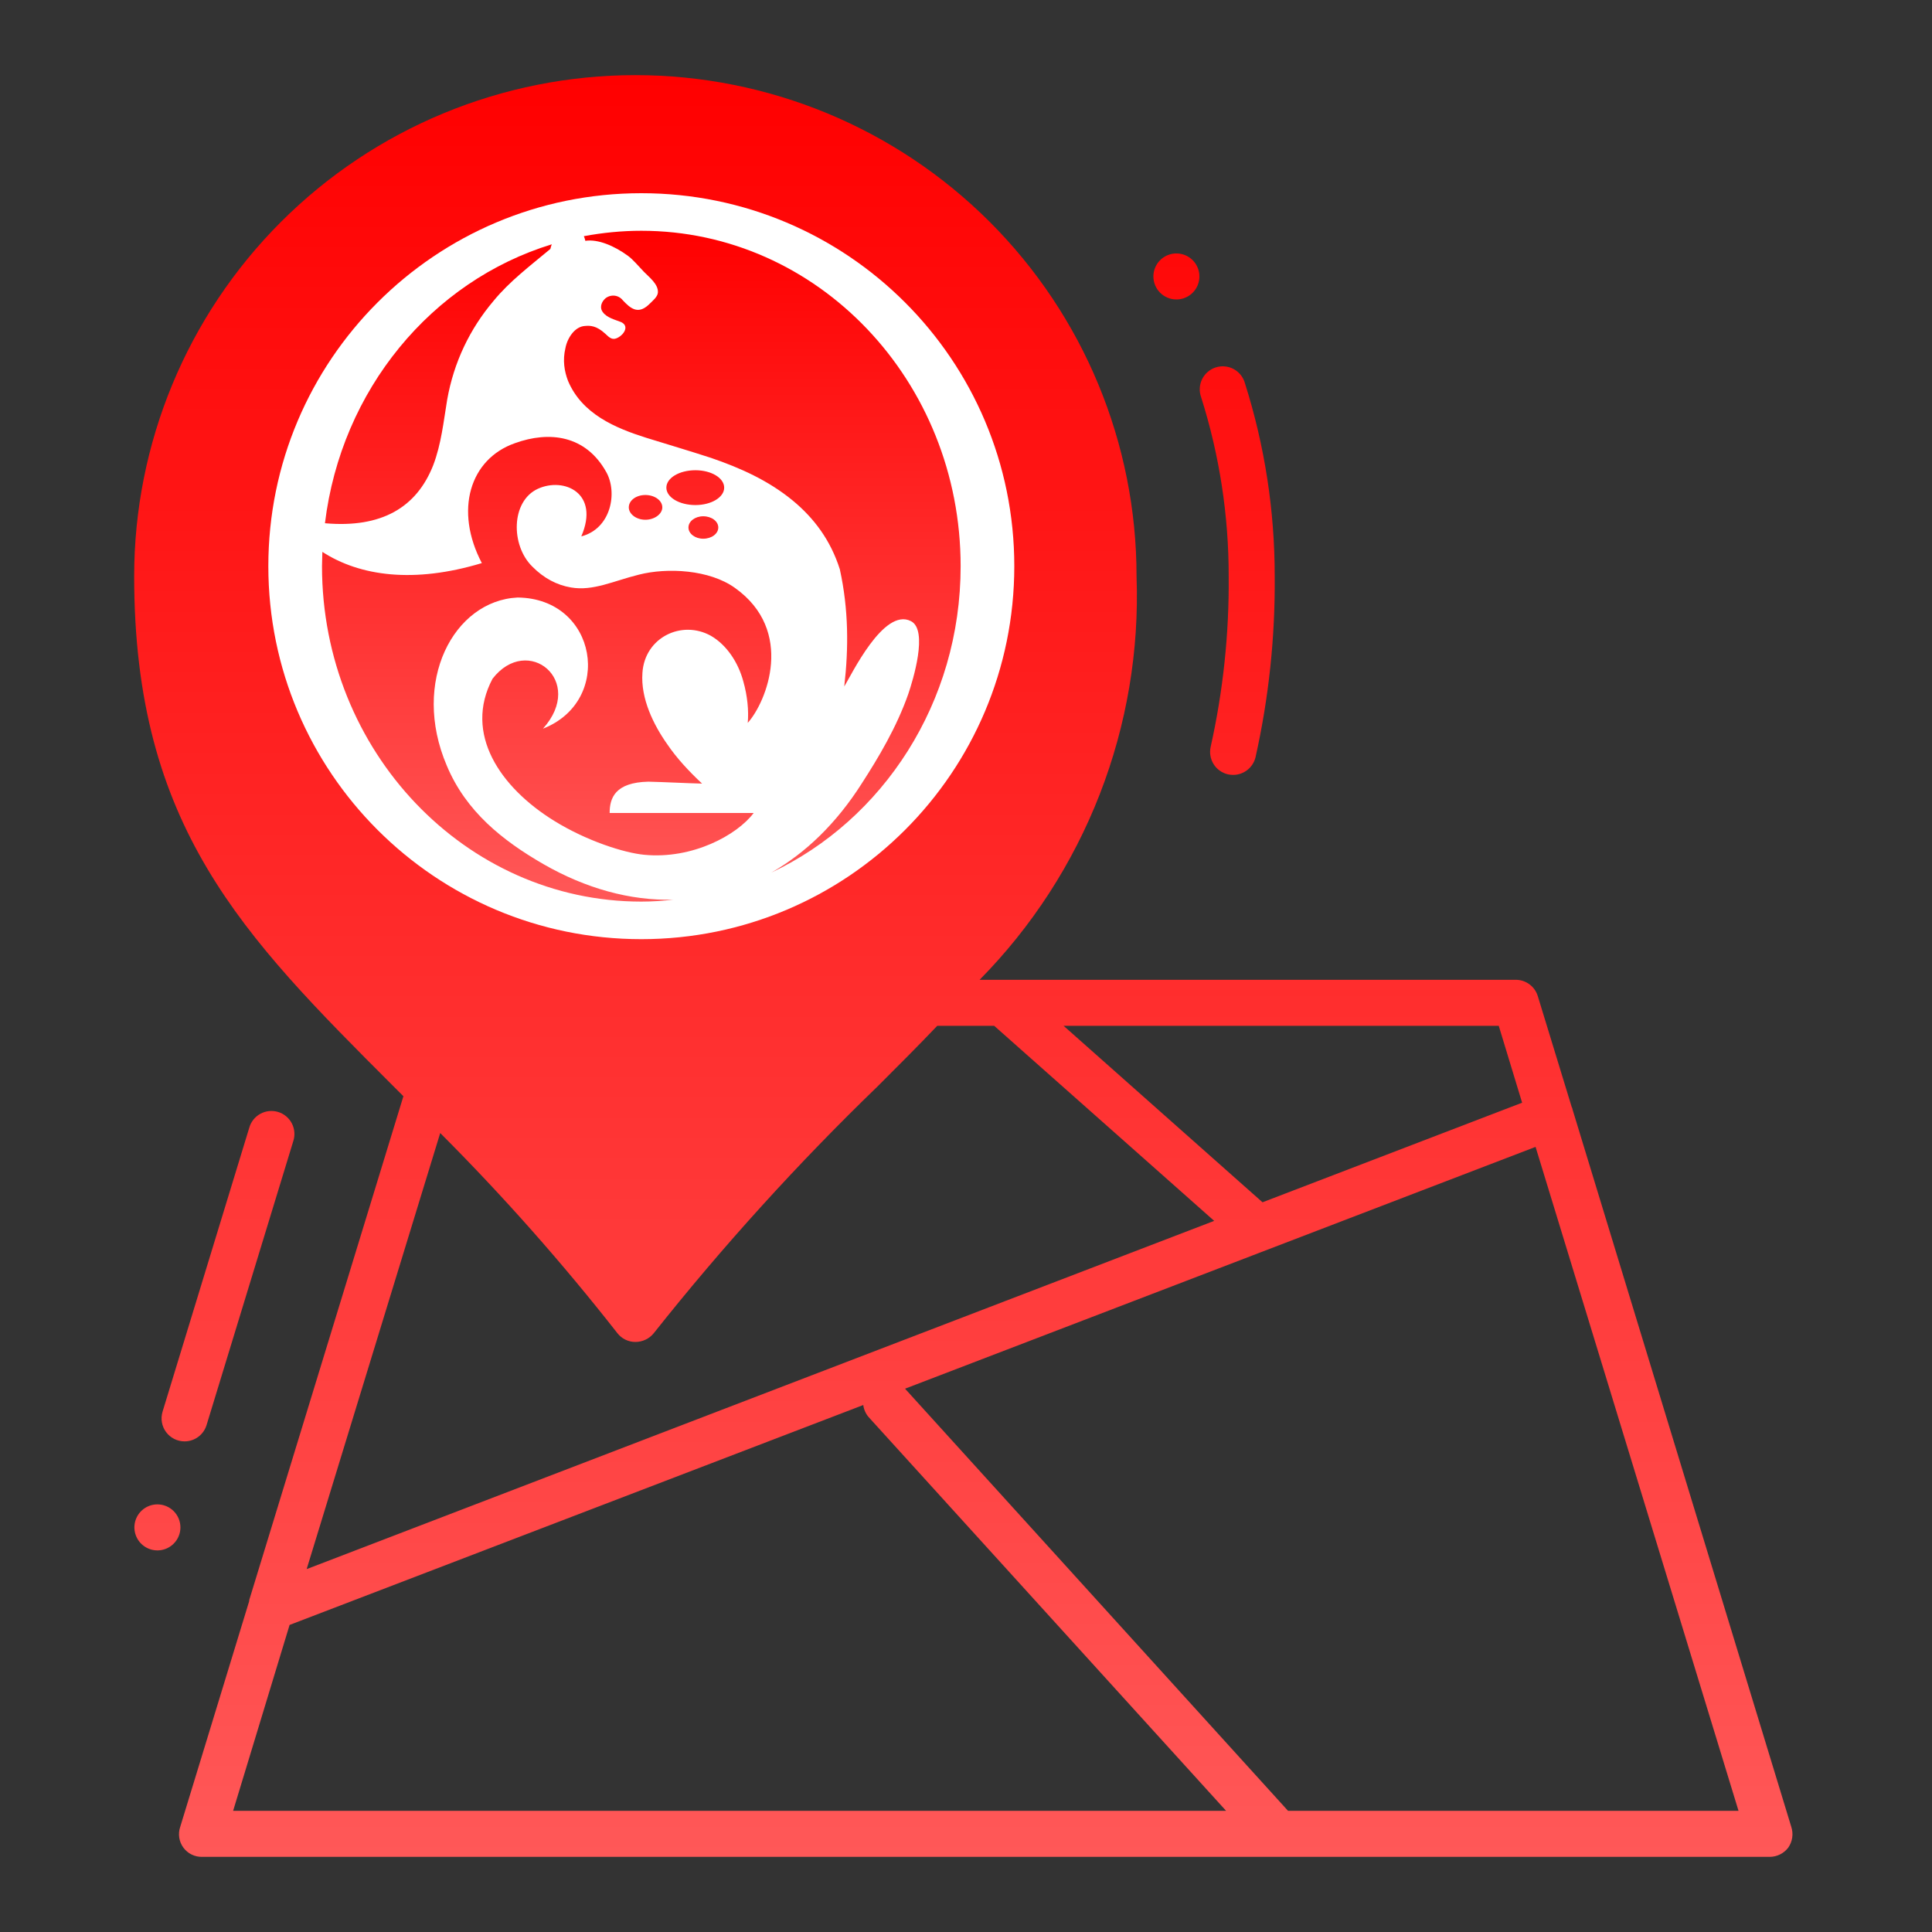 <svg width="360" height="360" viewBox="0 0 360 360" fill="none" xmlns="http://www.w3.org/2000/svg">
<rect x="0" y="0" width="360" height="360" fill="#333333" stroke="none"/>
<path d="M223.811 74.003C223.614 73.459 223.529 72.882 223.561 72.304C223.594 71.727 223.742 71.162 223.999 70.644C224.255 70.125 224.614 69.664 225.053 69.288C225.492 68.912 226.003 68.628 226.555 68.455C227.107 68.281 227.688 68.221 228.263 68.278C228.839 68.334 229.397 68.507 229.904 68.785C230.411 69.063 230.857 69.441 231.214 69.895C231.571 70.35 231.833 70.873 231.983 71.431C235.665 83.056 237.534 95.18 237.523 107.375C237.622 118.706 236.425 130.012 233.956 141.072C233.737 142.015 233.205 142.857 232.446 143.459C231.688 144.062 230.748 144.39 229.779 144.39C229.454 144.389 229.129 144.355 228.81 144.287C228.261 144.161 227.742 143.927 227.283 143.6C226.824 143.273 226.434 142.859 226.136 142.381C225.837 141.903 225.635 141.371 225.543 140.816C225.45 140.26 225.467 139.691 225.594 139.142C227.916 128.729 229.041 118.086 228.947 107.417C228.966 96.081 227.234 84.81 223.811 74.003ZM34.39 268.581C35.309 268.58 36.203 268.285 36.941 267.739C37.678 267.192 38.221 266.423 38.49 265.545L54.638 212.667C54.821 212.124 54.893 211.55 54.85 210.978C54.807 210.407 54.65 209.849 54.387 209.34C54.125 208.83 53.764 208.378 53.324 208.01C52.884 207.642 52.375 207.367 51.826 207.199C51.278 207.032 50.702 206.976 50.132 207.035C49.561 207.094 49.009 207.267 48.507 207.544C48.004 207.82 47.562 208.194 47.207 208.644C46.852 209.094 46.591 209.611 46.439 210.164L30.291 263.042C30.096 263.682 30.053 264.36 30.166 265.02C30.28 265.68 30.547 266.305 30.945 266.843C31.344 267.382 31.863 267.82 32.461 268.121C33.06 268.423 33.72 268.58 34.39 268.581ZM333.211 344.283C332.808 344.812 332.29 345.242 331.695 345.539C331.1 345.837 330.445 345.994 329.781 345.998H37.692C37.011 346.018 36.336 345.872 35.724 345.574C35.112 345.277 34.581 344.835 34.177 344.287C33.772 343.74 33.507 343.103 33.402 342.43C33.297 341.757 33.357 341.069 33.576 340.425L46.439 298.325V298.153L75.168 204.264L73.281 202.378C45.239 174.34 25 154.019 25 107.375C25 82.61 34.839 58.86 52.353 41.349C69.867 23.838 93.621 14 118.389 14C143.158 14 166.912 23.838 184.426 41.349C201.94 58.86 211.779 82.61 211.779 107.375C212.286 121.239 209.953 135.062 204.924 147.993C199.896 160.924 192.277 172.691 182.536 182.571H282.417C283.334 182.566 284.228 182.854 284.969 183.394C285.71 183.935 286.258 184.698 286.533 185.572L292.879 206.322C292.926 206.369 292.956 206.429 292.965 206.494C292.965 206.58 293.051 206.751 293.051 206.837L333.785 340.425C333.995 341.069 334.052 341.752 333.952 342.422C333.853 343.091 333.599 343.729 333.211 344.283ZM279.27 191.146H198.186L235.251 224.028L283.626 205.473L279.27 191.146ZM76.111 102.401C76.103 110.774 78.579 118.961 83.226 125.926C87.873 132.891 94.482 138.321 102.217 141.529C109.952 144.737 118.465 145.579 126.678 143.948C134.892 142.316 142.437 138.285 148.358 132.365C154.279 126.445 158.311 118.901 159.942 110.689C161.574 102.477 160.732 93.965 157.524 86.231C154.315 78.498 141.918 67.243 141.918 67.243C134.952 62.597 126.763 60.121 118.389 60.13C107.179 60.139 96.431 64.596 88.504 72.521C80.578 80.447 76.12 91.193 76.111 102.401ZM57.159 292.323V292.374L226.246 227.492L185.254 191.146H174.646C171.13 194.833 167.442 198.52 163.583 202.378C148.664 216.79 134.712 232.172 121.82 248.422C121.406 248.933 120.884 249.345 120.29 249.627C119.696 249.909 119.047 250.054 118.389 250.051C117.745 250.053 117.108 249.907 116.528 249.624C115.949 249.342 115.441 248.931 115.045 248.422C104.798 235.338 93.773 222.883 82.028 211.124L57.159 292.323ZM43.438 337.424H228.467L161.834 264.028C161.301 263.397 160.962 262.626 160.856 261.807L53.96 302.784L43.438 337.424ZM323.949 337.424L286.13 213.705L168.643 258.763L240.01 337.424H323.949ZM219.205 55.8C220.053 55.8 220.883 55.548 221.588 55.077C222.293 54.606 222.842 53.937 223.167 53.153C223.491 52.37 223.576 51.508 223.411 50.676C223.245 49.845 222.837 49.081 222.237 48.481C221.638 47.882 220.874 47.473 220.042 47.308C219.21 47.142 218.348 47.227 217.565 47.552C216.781 47.876 216.111 48.426 215.64 49.131C215.169 49.836 214.918 50.665 214.918 51.513C214.918 52.65 215.369 53.74 216.173 54.544C216.978 55.348 218.068 55.8 219.205 55.8ZM29.331 280.319C28.483 280.319 27.654 280.57 26.948 281.041C26.243 281.512 25.694 282.182 25.369 282.965C25.045 283.749 24.96 284.611 25.125 285.442C25.291 286.274 25.699 287.038 26.299 287.638C26.898 288.237 27.663 288.645 28.494 288.811C29.326 288.976 30.188 288.891 30.972 288.567C31.755 288.242 32.425 287.693 32.896 286.988C33.367 286.283 33.619 285.454 33.619 284.606C33.619 283.469 33.167 282.379 32.363 281.575C31.559 280.771 30.468 280.319 29.331 280.319Z" fill="url(#paint0_linear_115_141)"/>
<path d="M119.5 175C157.884 175 189 143.884 189 105.5C189 67.116 157.884 36 119.5 36C81.116 36 50 67.116 50 105.5C50 143.884 81.116 175 119.5 175Z" fill="white"/>
<path fill-rule="evenodd" clip-rule="evenodd" d="M129.588 87.622C132.539 87.622 134.941 89.064 134.941 90.866C134.941 92.668 132.539 94.11 129.588 94.11C126.568 94.11 124.167 92.668 124.167 90.866C124.167 89.064 126.568 87.622 129.588 87.622ZM120.255 92.236C121.97 92.236 123.412 93.245 123.412 94.543C123.412 95.768 121.97 96.849 120.255 96.849C118.539 96.849 117.167 95.768 117.167 94.543C117.167 93.245 118.539 92.236 120.255 92.236ZM131.029 96.201C132.608 96.201 133.843 97.138 133.843 98.291C133.843 99.445 132.608 100.382 131.029 100.382C129.52 100.382 128.284 99.445 128.284 98.291C128.284 97.138 129.52 96.201 131.029 96.201ZM102.824 45.523C102.686 45.811 102.618 46.172 102.549 46.388C98.843 49.488 95 52.371 91.981 56.048C87.52 61.31 84.569 67.51 83.333 74.43C82.647 78.539 82.236 82.72 80.725 86.685C77.637 94.543 71.118 98.436 60.549 97.498C63.569 72.628 80.451 52.371 102.824 45.523ZM119.5 168C86.696 168 60 139.958 60 105.5C60 104.635 60.069 103.698 60.069 102.833C67.069 107.374 77.157 108.744 89.784 104.923C84.637 95.119 87.52 85.532 95.961 82.576C102.343 80.269 109.137 81.062 112.98 87.983C115.108 91.803 113.873 98.507 108.314 99.949C111.814 91.875 105.088 88.848 100.216 91.082C95.206 93.389 95.137 101.607 99.186 105.572C101.314 107.735 103.784 109.032 106.392 109.465C110.51 110.186 114.353 108.239 119.02 107.086C124.372 105.716 132.196 106.149 136.931 109.537C148.186 117.538 142.833 130.803 139.333 134.696C139.539 132.389 139.265 129.649 138.51 126.982C137.549 123.378 135.353 120.134 132.47 118.476C127.049 115.448 120.118 118.764 119.706 125.396C119.363 130.154 121.765 135.056 124.372 138.732C126.088 141.256 128.353 143.707 130.824 146.013C127.872 145.941 123.961 145.725 120.804 145.653C114.627 145.797 113.598 148.681 113.598 151.492H140.431C137.343 155.601 129.039 160.143 120.049 159.277C116.275 158.917 109.275 156.682 103.235 152.934C93.216 146.734 86.353 136.714 91.774 126.478C98.294 118.043 109.206 126.838 101.176 135.777C114.422 130.586 111.333 111.483 96.441 111.339C84.569 111.916 76.539 126.982 83.265 142.697C86.834 151.203 93.627 156.61 101.245 161.008C109.137 165.549 117.441 167.856 125.471 167.639C123.549 167.856 121.559 168 119.5 168ZM119.5 43C152.373 43 179 70.97 179 105.5C179 130.947 164.519 152.789 143.726 162.594C150.039 158.989 155.804 153.51 160.608 145.941C163.627 141.256 167.059 135.561 169.255 129.289C170.078 126.838 173.029 117.394 169.735 115.737C164.657 113.141 158.617 125.829 157.313 127.919C158.137 120.783 158.137 113.574 156.49 106.077C154.774 100.67 151.686 96.561 147.775 93.317C143.245 89.568 137.961 87.189 132.47 85.315C128.49 84.018 124.098 82.72 120.392 81.567C114.696 79.765 108.451 77.17 105.843 70.97C105.157 69.168 104.814 67.149 105.363 64.843C105.706 63.04 107.078 60.806 109.069 60.733C109.961 60.661 111.128 60.661 112.774 62.175C113.598 62.968 114.147 63.473 115.176 62.896C116.275 62.319 117.304 60.733 115.726 60.013C114.627 59.58 113.118 59.219 112.363 58.21C111.745 57.49 111.951 56.48 112.637 55.759C113.461 54.894 115.108 54.75 116.068 55.976C117.441 57.418 118.814 58.643 120.804 56.841C121.628 56.048 122.519 55.327 122.588 54.534C122.725 52.948 120.873 51.578 119.98 50.641C118.951 49.56 117.921 48.334 117.029 47.685C114.49 45.811 111.402 44.514 109.069 44.874C109 44.586 108.931 44.297 108.794 44.009C112.294 43.36 115.863 43 119.5 43Z" fill="url(#paint1_linear_115_141)"/>
<defs>
<linearGradient id="paint0_linear_115_141" x1="179.5" y1="14" x2="179.5" y2="346" gradientUnits="userSpaceOnUse">
<stop stop-color="#FF0000"/>
<stop offset="1" stop-color="#FF5858"/>
</linearGradient>
<linearGradient id="paint1_linear_115_141" x1="119.5" y1="43" x2="119.5" y2="168" gradientUnits="userSpaceOnUse">
<stop stop-color="#FF0000"/>
<stop offset="1" stop-color="#FF5858"/>
</linearGradient>
</defs>
</svg>
